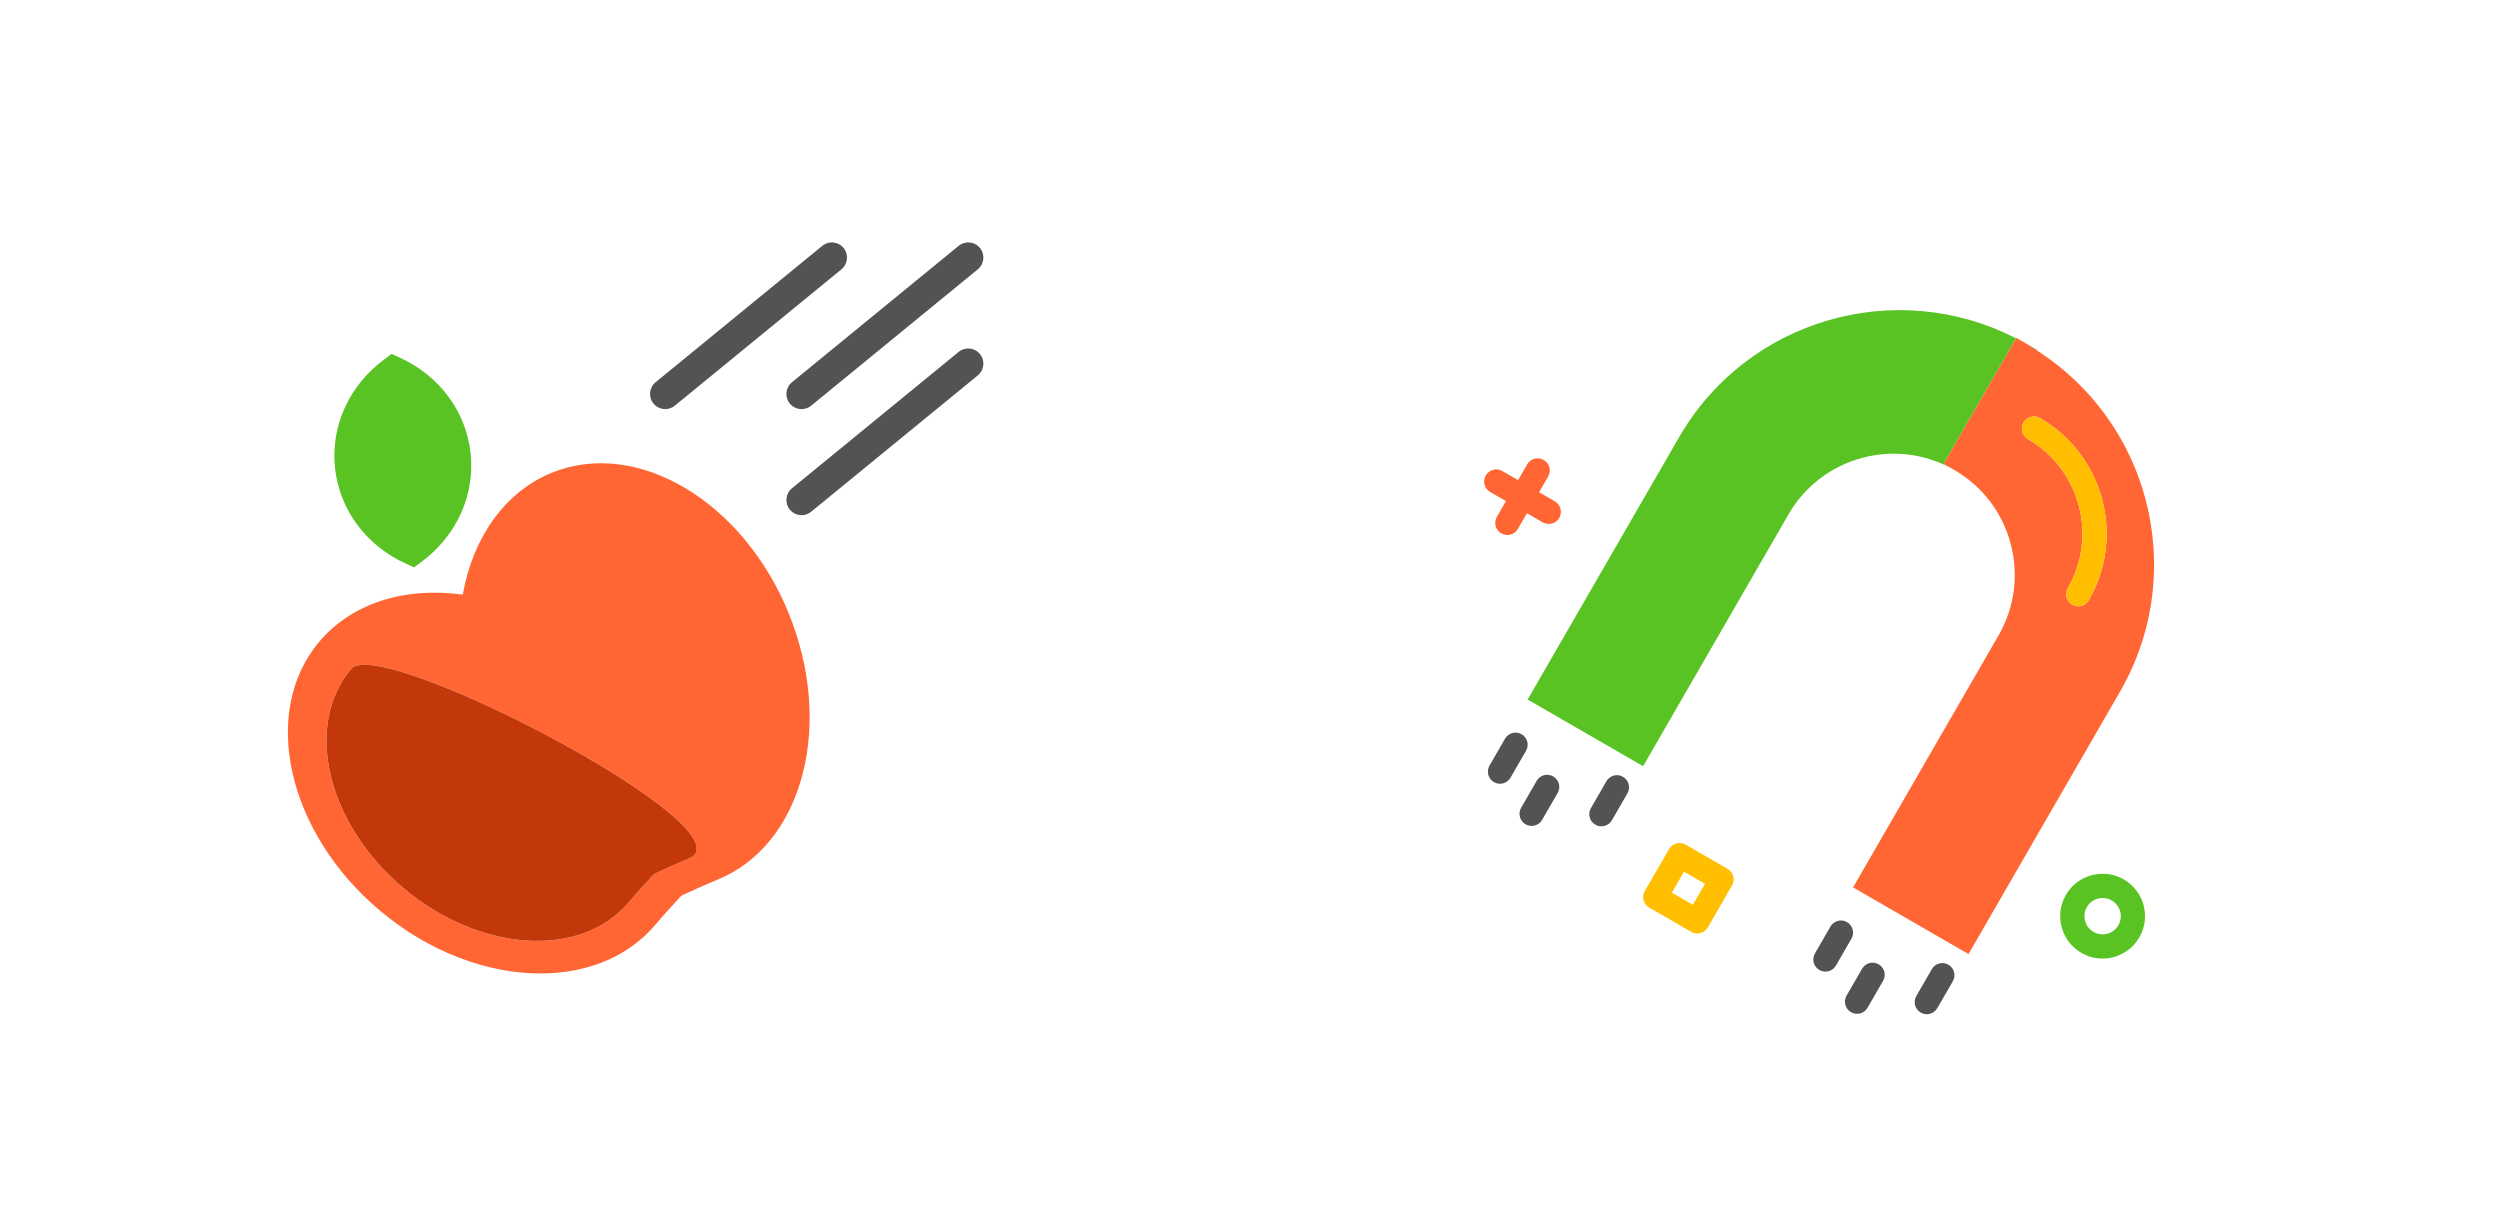 <?xml version="1.0" encoding="UTF-8"?>
<svg width="330px" height="160px" viewBox="0 0 330 160" version="1.1" xmlns="http://www.w3.org/2000/svg" xmlns:xlink="http://www.w3.org/1999/xlink">
    <!-- Generator: Sketch 64 (93537) - https://sketch.com -->
    <title>m1-ring-jisyaku</title>
    <desc>Created with Sketch.</desc>
    <g id="m1-ring-jisyaku" stroke="none" stroke-width="1" fill="none" fill-rule="evenodd">
        <g id="magnet" transform="translate(241.741, 89.685) rotate(-105) translate(-241.741, -89.685) translate(195.741, 42.685)" fill-rule="nonzero">
            <path d="M80.967,84.52 L82.098,83.388 C81.716,83.77 81.305,84.102 80.91,84.462 L80.967,84.52 Z" id="Path" fill="#3BABB7"></path>
            <path d="M83.173,82.199 C95.15,69.029 94.815,48.587 82.093,35.865 L53.814,7.586 L41.37,20.031 L68.518,47.181 C74.759,53.421 74.76,63.573 68.522,69.812 L69.653,68.681 L83.173,82.199 Z" id="Path" fill="#58C322"></path>
            <path d="M69.653,68.681 L68.522,69.812 C65.501,72.834 61.484,74.496 57.211,74.496 L57.207,74.496 C52.933,74.496 48.913,72.83 45.89,69.807 L18.741,42.659 L6.297,55.104 L34.576,83.382 C41.129,89.935 49.735,93.212 58.342,93.212 C66.444,93.212 74.523,90.27 80.91,84.462 C81.305,84.102 81.716,83.77 82.098,83.388 L83.23,82.257 L83.173,82.199 L69.653,68.681 Z M72.191,82.53 C68.759,85.962 64.252,87.677 59.745,87.677 C55.239,87.677 50.732,85.962 47.301,82.53 C46.676,81.905 46.676,80.893 47.301,80.268 C47.926,79.643 48.938,79.643 49.563,80.268 C55.178,85.884 64.315,85.885 69.928,80.268 C70.553,79.643 71.566,79.643 72.191,80.268 C72.816,80.893 72.816,81.905 72.191,82.53 Z" id="Shape" fill="#FF6633"></path>
            <path d="M69.928,80.268 C64.315,85.885 55.178,85.884 49.563,80.268 C48.938,79.643 47.926,79.643 47.301,80.268 C46.676,80.893 46.676,81.905 47.301,82.53 C50.732,85.962 55.239,87.677 59.745,87.677 C64.252,87.677 68.759,85.962 72.191,82.53 C72.816,81.905 72.816,80.893 72.191,80.268 C71.566,79.643 70.553,79.643 69.928,80.268 Z" id="Path" fill="#FFBF00"></path>
            <path d="M82.683,18.292 C82.273,18.292 81.864,18.136 81.551,17.824 L75.894,12.166 C75.27,11.541 75.27,10.528 75.894,9.904 C76.52,9.279 77.533,9.279 78.157,9.904 L83.814,15.561 C84.439,16.186 84.439,17.199 83.814,17.824 C83.502,18.136 83.092,18.292 82.683,18.292 Z" id="Path" fill="#FF6633"></path>
            <path d="M77.026,18.292 C76.616,18.292 76.207,18.136 75.894,17.824 C75.27,17.199 75.27,16.186 75.894,15.561 L81.551,9.904 C82.176,9.279 83.189,9.279 83.814,9.904 C84.439,10.529 84.439,11.541 83.814,12.166 L78.157,17.824 C77.845,18.136 77.435,18.292 77.026,18.292 Z" id="Path" fill="#FF6633"></path>
            <path d="M6.549,79.094 C5.115,79.094 3.681,78.548 2.589,77.456 C0.406,75.273 0.406,71.72 2.589,69.536 C4.772,67.353 8.325,67.353 10.509,69.536 C12.692,71.72 12.692,75.273 10.509,77.456 C9.417,78.548 7.983,79.094 6.549,79.094 Z M6.549,71.097 C5.934,71.097 5.32,71.331 4.852,71.799 C3.916,72.735 3.916,74.258 4.852,75.193 C5.787,76.129 7.31,76.129 8.246,75.193 C9.182,74.258 9.182,72.735 8.246,71.799 C7.778,71.331 7.163,71.097 6.549,71.097 Z" id="Shape" fill="#58C322"></path>
            <path d="M24.259,27.767 C23.85,27.767 23.44,27.61 23.128,27.298 L18.602,22.773 C17.977,22.148 17.977,21.135 18.602,20.51 L23.128,15.985 C23.753,15.36 24.766,15.36 25.39,15.985 L29.916,20.51 C30.216,20.81 30.385,21.217 30.385,21.641 C30.385,22.066 30.216,22.473 29.916,22.773 L25.39,27.298 C25.078,27.61 24.668,27.767 24.259,27.767 Z M21.996,21.641 L24.259,23.904 L26.522,21.641 L24.259,19.379 L21.996,21.641 Z" id="Shape" fill="#FFBF00"></path>
            <path d="M47.335,5.632 C47.648,5.945 48.057,6.101 48.466,6.101 C48.876,6.101 49.285,5.945 49.598,5.632 C50.223,5.007 50.223,3.995 49.598,3.37 L46.697,0.469 C46.072,-0.156 45.059,-0.156 44.434,0.469 C43.809,1.094 43.809,2.106 44.434,2.731 L47.335,5.632 Z" id="Path" fill="#535353"></path>
            <path d="M38.442,17.104 C38.755,17.417 39.164,17.573 39.573,17.573 C39.983,17.573 40.392,17.417 40.705,17.104 C41.33,16.479 41.33,15.466 40.705,14.841 L37.804,11.941 C37.179,11.316 36.166,11.316 35.541,11.941 C34.916,12.566 34.916,13.578 35.541,14.203 L38.442,17.104 Z" id="Path" fill="#535353"></path>
            <path d="M40.876,8.224 C41.188,8.537 41.598,8.693 42.007,8.693 C42.416,8.693 42.826,8.537 43.138,8.224 C43.763,7.6 43.763,6.587 43.138,5.962 L40.237,3.06 C39.613,2.435 38.6,2.435 37.975,3.06 C37.35,3.684 37.35,4.698 37.975,5.323 L40.876,8.224 Z" id="Path" fill="#535353"></path>
            <path d="M12.263,40.705 C12.575,41.017 12.984,41.173 13.394,41.173 C13.803,41.173 14.213,41.017 14.525,40.705 C15.15,40.08 15.15,39.067 14.525,38.442 L11.624,35.541 C10.999,34.917 9.987,34.917 9.362,35.541 C8.737,36.166 8.737,37.179 9.362,37.804 L12.263,40.705 Z" id="Path" fill="#535353"></path>
            <path d="M2.731,47.013 C2.106,46.388 1.094,46.388 0.469,47.013 C-0.156,47.638 -0.156,48.651 0.469,49.276 L3.37,52.176 C3.682,52.488 4.091,52.645 4.501,52.645 C4.91,52.645 5.32,52.488 5.632,52.176 C6.257,51.551 6.257,50.538 5.632,49.913 L2.731,47.013 Z" id="Path" fill="#535353"></path>
            <path d="M5.803,43.296 C6.116,43.609 6.525,43.765 6.934,43.765 C7.344,43.765 7.753,43.609 8.066,43.296 C8.691,42.671 8.691,41.659 8.066,41.034 L5.165,38.133 C4.54,37.508 3.527,37.508 2.902,38.133 C2.277,38.758 2.277,39.77 2.902,40.395 L5.803,43.296 Z" id="Path" fill="#535353"></path>
        </g>
        <g id="apple-fruit-law-phisycs-throw" transform="translate(38, 32)" fill-rule="nonzero">
            <path d="M34.878,30.386 C28.761,32.858 24.449,38.798 23.081,46.497 C15.329,45.407 8.355,47.687 4.113,52.741 C-3.686,62.032 -0.063,77.956 12.187,88.233 C18.716,93.714 26.398,96.499 33.331,96.499 C39.404,96.499 44.902,94.36 48.542,90.021 C49.568,88.8 51.29,86.931 51.945,86.224 C52.82,85.819 55.128,84.761 56.605,84.161 C62.161,81.919 66.189,76.952 67.943,70.181 C69.642,63.624 69.001,56.114 66.14,49.032 C60.15,34.208 46.124,25.841 34.878,30.386 Z M52.87,81.362 C51.171,82.048 48.339,83.372 48.339,83.372 C48.339,83.372 46.204,85.657 45.027,87.062 C38.732,94.562 25.421,93.755 15.294,85.257 C5.169,76.761 2.062,63.792 8.357,56.29 C12.181,51.731 61.949,77.694 52.87,81.362 Z" id="Shape" fill="#FF6633"></path>
            <path d="M8.357,56.29 C2.062,63.792 5.169,76.761 15.294,85.257 C25.421,93.755 38.732,94.562 45.027,87.062 C46.204,85.657 48.339,83.372 48.339,83.372 C48.339,83.372 51.171,82.048 52.87,81.362 C61.949,77.694 12.181,51.731 8.357,56.29 Z" id="Path" fill="#C2380A"></path>
            <path d="M15.579,42.407 L16.652,42.896 L17.599,42.194 C22.265,38.739 24.702,33.382 24.122,27.866 C23.542,22.349 20.044,17.616 14.763,15.206 L13.691,14.718 L12.744,15.419 C8.079,18.874 5.642,24.23 6.222,29.747 C6.802,35.265 10.3,39.997 15.579,42.407 Z" id="Path" fill="#58C322"></path>
            <path d="M49.808,22.001 C50.253,22.001 50.701,21.853 51.072,21.55 L73.072,3.55 C73.927,2.849 74.054,1.589 73.355,0.735 C72.652,-0.122 71.394,-0.247 70.54,0.452 L48.54,18.452 C47.685,19.153 47.558,20.413 48.257,21.267 C48.654,21.751 49.228,22.001 49.808,22.001 Z" id="Path" fill="#535353"></path>
            <path d="M66.257,21.267 C66.654,21.751 67.228,22.001 67.808,22.001 C68.253,22.001 68.701,21.853 69.072,21.55 L91.072,3.55 C91.927,2.849 92.054,1.589 91.355,0.735 C90.654,-0.122 89.394,-0.247 88.54,0.452 L66.54,18.452 C65.685,19.153 65.558,20.413 66.257,21.267 Z" id="Path" fill="#535353"></path>
            <path d="M88.54,14.452 L66.54,32.452 C65.685,33.153 65.558,34.413 66.257,35.267 C66.654,35.751 67.228,36.001 67.808,36.001 C68.253,36.001 68.701,35.853 69.072,35.55 L91.072,17.55 C91.927,16.849 92.054,15.589 91.355,14.735 C90.654,13.878 89.394,13.753 88.54,14.452 Z" id="Path" fill="#535353"></path>
        </g>
    </g>
</svg>